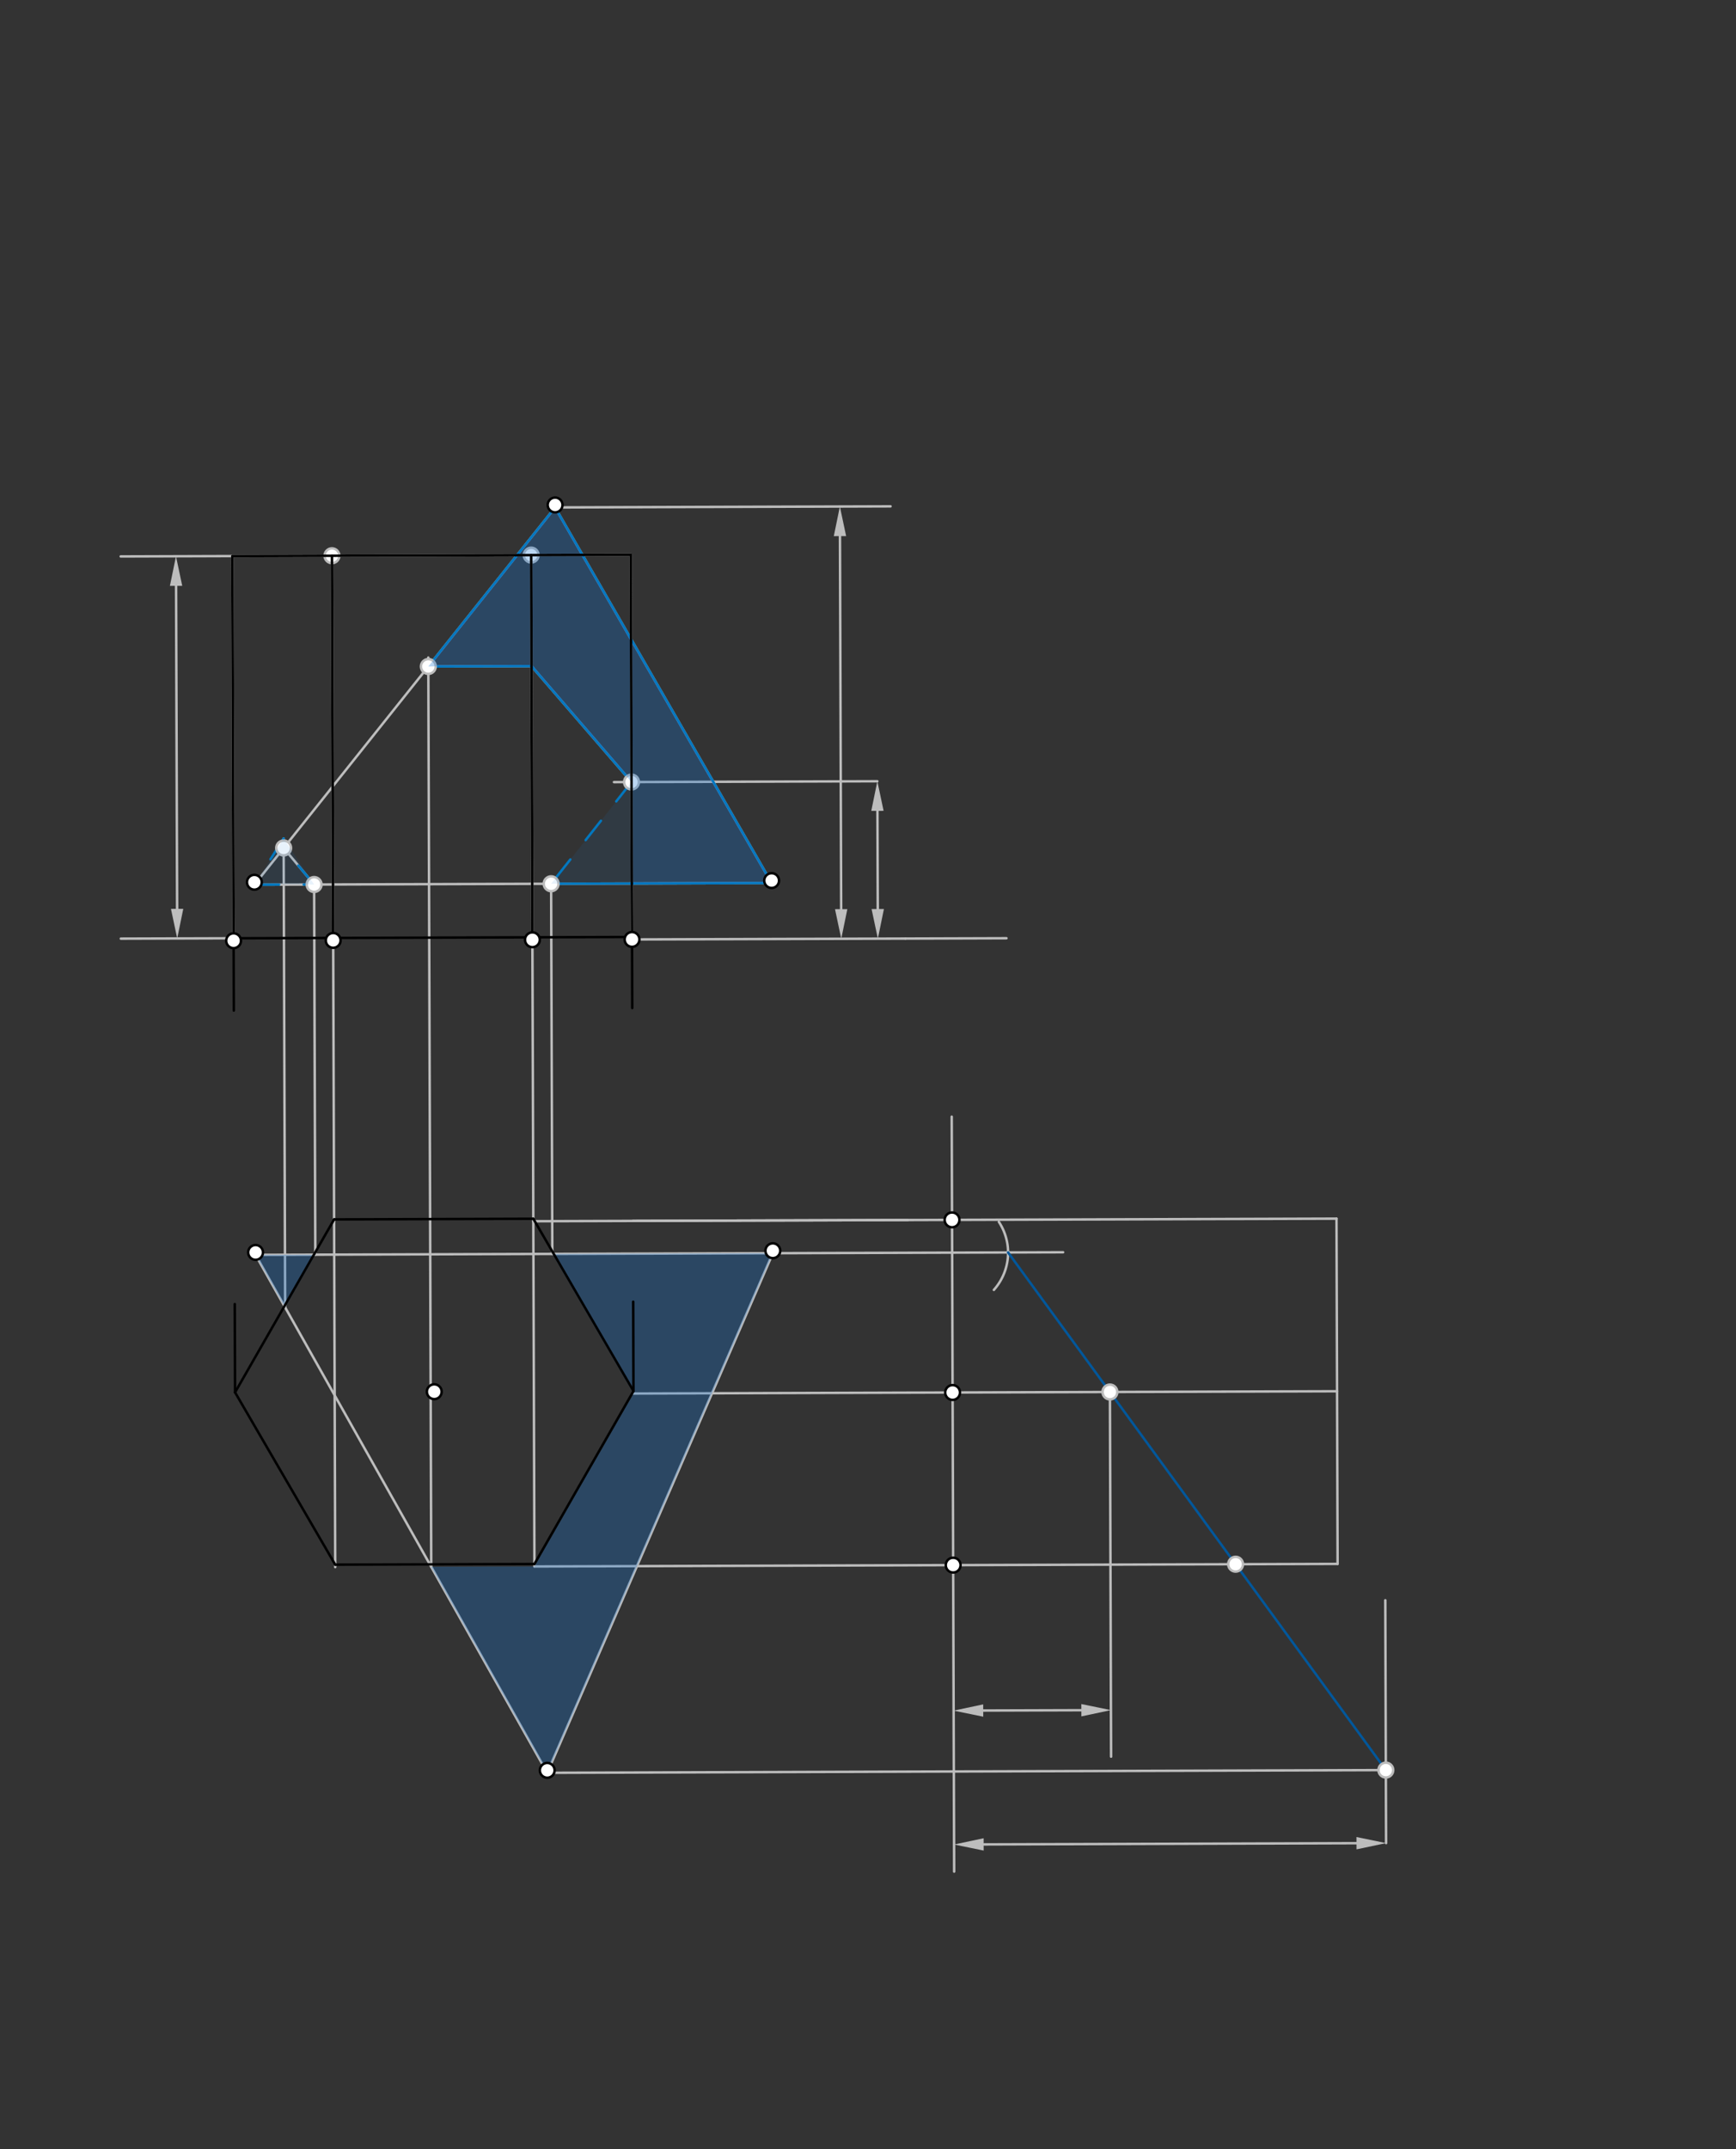 <svg xmlns="http://www.w3.org/2000/svg" class="svg--1it" height="100%" preserveAspectRatio="xMidYMid meet" viewBox="0 0 704 871" width="100%"><rect x="0" y="0" width="704" height="871" fill="#333333" stroke="none"/><defs><marker id="marker-arrow" markerHeight="16" markerUnits="userSpaceOnUse" markerWidth="24" orient="auto-start-reverse" refX="24" refY="4" viewBox="0 0 24 8"><path d="M 0 0 L 24 4 L 0 8 z" stroke="inherit"></path></marker></defs><g class="aux-layer--1FB"><g class="element--2qn"><line stroke="#BDBDBD" stroke-dasharray="none" stroke-linecap="round" stroke-width="1" x1="225.111" x2="103.159" y1="205.66" y2="358.576"></line></g><g class="element--2qn"><line stroke="#BDBDBD" stroke-dasharray="none" stroke-linecap="round" stroke-width="1" x1="103.159" x2="312.922" y1="358.576" y2="357.899"></line></g><g class="element--2qn"><line stroke="#BDBDBD" stroke-dasharray="none" stroke-linecap="round" stroke-width="1" x1="312.922" x2="225.111" y1="357.899" y2="205.66"></line></g><g class="element--2qn"><line stroke="#BDBDBD" stroke-dasharray="none" stroke-linecap="round" stroke-width="1" x1="94.728" x2="94.225" y1="381.28" y2="225.375"></line></g><g class="element--2qn"><line stroke="#BDBDBD" stroke-dasharray="none" stroke-linecap="round" stroke-width="1" x1="256.302" x2="255.799" y1="380.759" y2="224.854"></line></g><g class="element--2qn"><line stroke="#BDBDBD" stroke-dasharray="none" stroke-linecap="round" stroke-width="1" x1="94.225" x2="255.799" y1="225.375" y2="224.854"></line></g><g class="element--2qn"><line stroke="#BDBDBD" stroke-dasharray="none" stroke-linecap="round" stroke-width="1" x1="135.941" x2="134.619" y1="635.153" y2="225.245"></line></g><g class="element--2qn"><line stroke="#BDBDBD" stroke-dasharray="none" stroke-linecap="round" stroke-width="1" x1="216.728" x2="215.406" y1="634.892" y2="224.984"></line></g><g class="element--2qn"><line stroke="#BDBDBD" stroke-dasharray="none" stroke-linecap="round" stroke-width="1" x1="103.643" x2="313.406" y1="508.6" y2="507.923"></line></g><g class="element--2qn"><line stroke="#BDBDBD" stroke-dasharray="none" stroke-linecap="round" stroke-width="1" x1="313.406" x2="221.92" y1="507.923" y2="718.516"></line></g><g class="element--2qn"><line stroke="#BDBDBD" stroke-dasharray="none" stroke-linecap="round" stroke-width="1" x1="221.92" x2="103.643" y1="718.516" y2="508.6"></line></g><g class="element--2qn"><line stroke="#BDBDBD" stroke-dasharray="none" stroke-linecap="round" stroke-width="1" x1="385.949" x2="386.936" y1="452.592" y2="758.563"></line></g><g class="element--2qn"><line stroke="#BDBDBD" stroke-dasharray="none" stroke-linecap="round" stroke-width="1" x1="216.277" x2="386.084" y1="494.965" y2="494.418"></line></g><g class="element--2qn"><line stroke="#BDBDBD" stroke-dasharray="none" stroke-linecap="round" stroke-width="1" x1="368.165" x2="256.67" y1="494.475" y2="494.835"></line></g><g class="element--2qn"><line stroke="#BDBDBD" stroke-dasharray="none" stroke-linecap="round" stroke-width="1" x1="256.896" x2="386.31" y1="564.799" y2="564.381"></line></g><g class="element--2qn"><line stroke="#BDBDBD" stroke-dasharray="none" stroke-linecap="round" stroke-width="1" x1="216.728" x2="386.536" y1="634.892" y2="634.345"></line></g><g class="element--2qn"><line stroke="#BDBDBD" stroke-dasharray="none" stroke-linecap="round" stroke-width="1" x1="313.406" x2="431.123" y1="507.923" y2="507.543"></line></g><g class="element--2qn"><line stroke="#BDBDBD" stroke-dasharray="none" stroke-linecap="round" stroke-width="1" x1="386.31" x2="542.215" y1="564.381" y2="563.878"></line></g><g class="element--2qn"><line stroke="#BDBDBD" stroke-dasharray="none" stroke-linecap="round" stroke-width="1" x1="386.536" x2="542.44" y1="634.345" y2="633.842"></line></g><g class="element--2qn"><line stroke="#BDBDBD" stroke-dasharray="none" stroke-linecap="round" stroke-width="1" x1="386.084" x2="541.989" y1="494.418" y2="493.915"></line></g><g class="element--2qn"><line stroke="#BDBDBD" stroke-dasharray="none" stroke-linecap="round" stroke-width="1" x1="541.989" x2="542.44" y1="493.915" y2="633.842"></line></g><g class="element--2qn"><line stroke="#BDBDBD" stroke-dasharray="none" stroke-linecap="round" stroke-width="1" x1="256.302" x2="256.229" y1="380.759" y2="358.082"></line></g><g class="element--2qn"><path d="M 403.042 522.793 A 22.677 22.677 0 0 0 405.065 495.215" fill="none" stroke="#BDBDBD" stroke-dasharray="none" stroke-linecap="round" stroke-width="1"></path></g><g class="element--2qn"><line stroke="#BDBDBD" stroke-dasharray="none" stroke-linecap="round" stroke-width="1" x1="225.111" x2="361.151" y1="205.66" y2="205.221"></line></g><g class="element--2qn"><line stroke="#BDBDBD" stroke-dasharray="none" stroke-linecap="round" stroke-width="1" x1="256.302" x2="367.178" y1="380.759" y2="380.401"></line></g><g class="element--2qn"><line stroke="#BDBDBD" stroke-dasharray="none" stroke-linecap="round" stroke-width="1" x1="341.12" x2="340.632" y1="368.485" y2="217.287"></line><path d="M341.159,380.485 l12,2.5 l0,-5 z" fill="#BDBDBD" stroke="#BDBDBD" stroke-width="0" transform="rotate(269.815, 341.159, 380.485)"></path><path d="M340.593,205.287 l12,2.5 l0,-5 z" fill="#BDBDBD" stroke="#BDBDBD" stroke-width="0" transform="rotate(89.815, 340.593, 205.287)"></path></g><g class="element--2qn"><line stroke="#BDBDBD" stroke-dasharray="none" stroke-linecap="round" stroke-width="1" x1="398.901" x2="550.098" y1="747.538" y2="747.05"></line><path d="M386.901,747.576 l12,2.5 l0,-5 z" fill="#BDBDBD" stroke="#BDBDBD" stroke-width="0" transform="rotate(359.815, 386.901, 747.576)"></path><path d="M562.098,747.011 l12,2.5 l0,-5 z" fill="#BDBDBD" stroke="#BDBDBD" stroke-width="0" transform="rotate(179.815, 562.098, 747.011)"></path></g><g class="element--2qn"><line stroke="#BDBDBD" stroke-dasharray="none" stroke-linecap="round" stroke-width="1" x1="562.098" x2="561.781" y1="747.011" y2="648.583"></line></g><g class="element--2qn"><line stroke="#BDBDBD" stroke-dasharray="none" stroke-linecap="round" stroke-width="1" x1="221.92" x2="562.003" y1="718.516" y2="717.419"></line></g><g class="element--2qn"><line stroke="#01579B" stroke-dasharray="none" stroke-linecap="round" stroke-width="1" x1="408.804" x2="562.003" y1="507.615" y2="717.419"></line></g><g class="element--2qn"><line stroke="#BDBDBD" stroke-dasharray="none" stroke-linecap="round" stroke-width="1" x1="450.104" x2="450.581" y1="564.175" y2="711.975"></line></g><g class="element--2qn"><line stroke="#BDBDBD" stroke-dasharray="none" stroke-linecap="round" stroke-width="1" x1="367.178" x2="408.158" y1="380.401" y2="380.269"></line></g><g class="element--2qn"><line stroke="#BDBDBD" stroke-dasharray="none" stroke-linecap="round" stroke-width="1" x1="174.878" x2="173.69" y1="635.027" y2="266.488"></line></g><g class="element--2qn"><line stroke="#BDBDBD" stroke-dasharray="none" stroke-linecap="round" stroke-width="1" x1="398.726" x2="438.52" y1="693.281" y2="693.153"></line><path d="M386.726,693.32 l12,2.5 l0,-5 z" fill="#BDBDBD" stroke="#BDBDBD" stroke-width="0" transform="rotate(359.815, 386.726, 693.32)"></path><path d="M450.52,693.114 l12,2.5 l0,-5 z" fill="#BDBDBD" stroke="#BDBDBD" stroke-width="0" transform="rotate(179.815, 450.52, 693.114)"></path></g><g class="element--2qn"><line stroke="#BDBDBD" stroke-dasharray="none" stroke-linecap="round" stroke-width="1" x1="355.955" x2="355.827" y1="368.437" y2="328.644"></line><path d="M355.994,380.437 l12,2.5 l0,-5 z" fill="#BDBDBD" stroke="#BDBDBD" stroke-width="0" transform="rotate(269.815, 355.994, 380.437)"></path><path d="M355.788,316.644 l12,2.5 l0,-5 z" fill="#BDBDBD" stroke="#BDBDBD" stroke-width="0" transform="rotate(89.815, 355.788, 316.644)"></path></g><g class="element--2qn"><line stroke="#BDBDBD" stroke-dasharray="none" stroke-linecap="round" stroke-width="1" x1="355.788" x2="248.976" y1="316.644" y2="316.988"></line></g><g class="element--2qn"><line stroke="#BDBDBD" stroke-dasharray="none" stroke-linecap="round" stroke-width="1" x1="127.87" x2="127.386" y1="508.522" y2="358.497"></line></g><g class="element--2qn"><line stroke="#BDBDBD" stroke-dasharray="none" stroke-linecap="round" stroke-width="1" x1="115.632" x2="115.019" y1="529.878" y2="339.823"></line></g><g class="element--2qn"><line stroke="#BDBDBD" stroke-dasharray="none" stroke-linecap="round" stroke-width="1" x1="223.981" x2="223.497" y1="508.212" y2="358.187"></line></g><g class="element--2qn"><line stroke="#BDBDBD" stroke-dasharray="none" stroke-linecap="round" stroke-width="1" x1="173.701" x2="215.551" y1="270.123" y2="269.988"></line></g><g class="element--2qn"><line stroke="#BDBDBD" stroke-dasharray="none" stroke-linecap="round" stroke-width="1" x1="215.551" x2="256.096" y1="269.988" y2="316.965"></line></g><g class="element--2qn"><line stroke="#BDBDBD" stroke-dasharray="none" stroke-linecap="round" stroke-width="1" x1="127.386" x2="115.031" y1="358.497" y2="343.689"></line></g><g class="element--2qn"><line stroke="#0277BD" stroke-dasharray="none" stroke-linecap="round" stroke-width="1" x1="225.111" x2="173.701" y1="205.66" y2="270.123"></line></g><g class="element--2qn"><line stroke="#0277BD" stroke-dasharray="none" stroke-linecap="round" stroke-width="1" x1="173.701" x2="215.551" y1="270.123" y2="269.988"></line></g><g class="element--2qn"><line stroke="#0277BD" stroke-dasharray="none" stroke-linecap="round" stroke-width="1" x1="215.551" x2="256.096" y1="269.988" y2="316.965"></line></g><g class="element--2qn"><line stroke="#0277BD" stroke-dasharray="none" stroke-linecap="round" stroke-width="1" x1="225.111" x2="312.922" y1="205.66" y2="357.899"></line></g><g class="element--2qn"><line stroke="#0277BD" stroke-dasharray="none" stroke-linecap="round" stroke-width="1" x1="312.922" x2="223.497" y1="357.899" y2="358.187"></line></g><g class="element--2qn"><line stroke="#0277BD" stroke-dasharray="10" stroke-linecap="round" stroke-width="1" x1="256.096" x2="223.497" y1="316.965" y2="358.187"></line></g><g class="element--2qn"><line stroke="#0277BD" stroke-dasharray="10" stroke-linecap="round" stroke-width="1" x1="127.386" x2="115.031" y1="358.497" y2="343.689"></line></g><g class="element--2qn"><line stroke="#0277BD" stroke-dasharray="10" stroke-linecap="round" stroke-width="1" x1="115.019" x2="103.159" y1="339.823" y2="358.576"></line></g><g class="element--2qn"><line stroke="#0277BD" stroke-dasharray="10" stroke-linecap="round" stroke-width="1" x1="103.159" x2="127.386" y1="358.576" y2="358.497"></line></g><g class="element--2qn"><circle cx="134.619" cy="225.245" r="3" stroke="#BDBDBD" stroke-width="1" fill="#ffffff"></circle>}</g><g class="element--2qn"><circle cx="215.406" cy="224.984" r="3" stroke="#BDBDBD" stroke-width="1" fill="#ffffff"></circle>}</g><g class="element--2qn"><circle cx="562.003" cy="717.419" r="3" stroke="#BDBDBD" stroke-width="1" fill="#ffffff"></circle>}</g><g class="element--2qn"><circle cx="450.104" cy="564.175" r="3" stroke="#BDBDBD" stroke-width="1" fill="#ffffff"></circle>}</g><g class="element--2qn"><circle cx="501.072" cy="633.975" r="3" stroke="#BDBDBD" stroke-width="1" fill="#ffffff"></circle>}</g><g class="element--2qn"><circle cx="256.096" cy="316.965" r="3" stroke="#BDBDBD" stroke-width="1" fill="#ffffff"></circle>}</g><g class="element--2qn"><circle cx="173.701" cy="270.123" r="3" stroke="#BDBDBD" stroke-width="1" fill="#ffffff"></circle>}</g><g class="element--2qn"><circle cx="115.031" cy="343.689" r="3" stroke="#BDBDBD" stroke-width="1" fill="#ffffff"></circle>}</g><g class="element--2qn"><circle cx="127.386" cy="358.497" r="3" stroke="#BDBDBD" stroke-width="1" fill="#ffffff"></circle>}</g><g class="element--2qn"><circle cx="223.497" cy="358.187" r="3" stroke="#BDBDBD" stroke-width="1" fill="#ffffff"></circle>}</g></g><g class="main-layer--3Vd"><g class="element--2qn"><g fill="#1976D2" opacity="0.3"><path d="M 225.111 205.66 L 312.922 357.899 L 256.229 358.082 L 256.096 316.965 L 215.551 269.988 L 173.701 270.123 L 225.111 205.66 Z" stroke="none"></path></g></g><g class="element--2qn"><g fill="#1976D2" opacity="0.3"><path d="M 223.981 508.212 L 313.406 507.923 L 221.92 718.516 L 174.878 635.027 L 216.728 634.892 L 256.896 564.799 L 223.981 508.212 Z" stroke="none"></path></g></g><g class="element--2qn"><g fill="#1976D2" opacity="0.3"><path d="M 103.643 508.6 L 127.87 508.522 L 115.632 529.878 L 103.643 508.6 Z" stroke="none"></path></g></g><g class="element--2qn"><g fill="#1976D2" opacity="0.1"><path d="M 103.159 358.576 L 115.019 339.823 L 127.386 358.497 L 102 358.312 Z" stroke="none"></path></g></g><g class="element--2qn"><g fill="#1976D2" opacity="0.1"><path d="M 223.497 358.187 L 256.096 316.965 L 256.229 358.082 L 223.497 358.187 Z" stroke="none"></path></g></g><g class="element--2qn"><line stroke="#000000" stroke-dasharray="none" stroke-linecap="round" stroke-width="1" x1="94.728" x2="256.302" y1="380.28" y2="379.759"></line></g><g class="element--2qn"><line stroke="#000000" stroke-dasharray="none" stroke-linecap="round" stroke-width="1" x1="135.49" x2="216.277" y1="494.226" y2="493.965"></line></g><g class="element--2qn"><line stroke="#000000" stroke-dasharray="none" stroke-linecap="round" stroke-width="1" x1="216.277" x2="256.896" y1="493.965" y2="563.799"></line></g><g class="element--2qn"><line stroke="#000000" stroke-dasharray="none" stroke-linecap="round" stroke-width="1" x1="256.896" x2="216.728" y1="563.799" y2="633.892"></line></g><g class="element--2qn"><line stroke="#000000" stroke-dasharray="none" stroke-linecap="round" stroke-width="1" x1="216.728" x2="135.941" y1="633.892" y2="634.153"></line></g><g class="element--2qn"><line stroke="#000000" stroke-dasharray="none" stroke-linecap="round" stroke-width="1" x1="135.941" x2="95.322" y1="634.153" y2="564.32"></line></g><g class="element--2qn"><line stroke="#000000" stroke-dasharray="none" stroke-linecap="round" stroke-width="1" x1="95.322" x2="135.49" y1="564.32" y2="494.226"></line></g><g class="element--2qn"><line stroke="#000000" stroke-dasharray="none" stroke-linecap="round" stroke-width="1" x1="94.728" x2="94.823" y1="380.28" y2="409.57"></line></g><g class="element--2qn"><line stroke="#000000" stroke-dasharray="none" stroke-linecap="round" stroke-width="1" x1="256.302" x2="256.395" y1="379.759" y2="408.562"></line></g><g class="element--2qn"><line stroke="#000000" stroke-dasharray="none" stroke-linecap="round" stroke-width="1" x1="95.322" x2="95.206" y1="564.32" y2="528.553"></line></g><g class="element--2qn"><line stroke="#000000" stroke-dasharray="none" stroke-linecap="round" stroke-width="1" x1="256.896" x2="256.779" y1="563.799" y2="527.58"></line></g><g class="element--2qn"><line stroke="#BDBDBD" stroke-dasharray="none" stroke-linecap="round" stroke-width="1" x1="94.225" x2="48.943" y1="225.375" y2="225.521"></line></g><g class="element--2qn"><line stroke="#BDBDBD" stroke-dasharray="none" stroke-linecap="round" stroke-width="1" x1="94.728" x2="49" y1="380.28" y2="380.428"></line></g><g class="element--2qn"><line stroke="#BDBDBD" stroke-dasharray="none" stroke-linecap="round" stroke-width="1" x1="71.826" x2="71.403" y1="368.354" y2="237.449"></line><path d="M71.864,380.354 l12,2.5 l0,-5 z" fill="#BDBDBD" stroke="#BDBDBD" stroke-width="0" transform="rotate(269.815, 71.864, 380.354)"></path><path d="M71.365,225.449 l12,2.5 l0,-5 z" fill="#BDBDBD" stroke="#BDBDBD" stroke-width="0" transform="rotate(89.815, 71.365, 225.449)"></path></g><g class="element--2qn"><line stroke="#000000" stroke-dasharray="none" stroke-linecap="round" stroke-width="1" x1="94.225" x2="255.799" y1="225.375" y2="224.854"></line></g><g class="element--2qn"><line stroke="#000000" stroke-dasharray="none" stroke-linecap="round" stroke-width="1" x1="255.799" x2="256.299" y1="224.854" y2="379.759"></line></g><g class="element--2qn"><line stroke="#000000" stroke-dasharray="none" stroke-linecap="round" stroke-width="1" x1="215.905" x2="215.406" y1="379.889" y2="224.984"></line></g><g class="element--2qn"><line stroke="#000000" stroke-dasharray="none" stroke-linecap="round" stroke-width="1" x1="134.619" x2="135.118" y1="225.245" y2="380.15"></line></g><g class="element--2qn"><line stroke="#000000" stroke-dasharray="none" stroke-linecap="round" stroke-width="1" x1="94.728" x2="94.225" y1="380.28" y2="225.375"></line></g><g class="element--2qn"><circle cx="103.159" cy="357.576" r="3" stroke="#000000" stroke-width="1" fill="#ffffff"></circle>}</g><g class="element--2qn"><circle cx="312.922" cy="356.899" r="3" stroke="#000000" stroke-width="1" fill="#ffffff"></circle>}</g><g class="element--2qn"><circle cx="225.111" cy="204.66" r="3" stroke="#000000" stroke-width="1" fill="#ffffff"></circle>}</g><g class="element--2qn"><circle cx="103.643" cy="507.6" r="3" stroke="#000000" stroke-width="1" fill="#ffffff"></circle>}</g><g class="element--2qn"><circle cx="313.406" cy="506.923" r="3" stroke="#000000" stroke-width="1" fill="#ffffff"></circle>}</g><g class="element--2qn"><circle cx="221.92" cy="717.516" r="3" stroke="#000000" stroke-width="1" fill="#ffffff"></circle>}</g><g class="element--2qn"><circle cx="176.109" cy="564.059" r="3" stroke="#000000" stroke-width="1" fill="#ffffff"></circle>}</g><g class="element--2qn"><circle cx="135.122" cy="381.15" r="3" stroke="#000000" stroke-width="1" fill="#ffffff"></circle>}</g><g class="element--2qn"><circle cx="215.909" cy="380.889" r="3" stroke="#000000" stroke-width="1" fill="#ffffff"></circle>}</g><g class="element--2qn"><circle cx="94.728" cy="381.28" r="3" stroke="#000000" stroke-width="1" fill="#ffffff"></circle>}</g><g class="element--2qn"><circle cx="256.302" cy="380.759" r="3" stroke="#000000" stroke-width="1" fill="#ffffff"></circle>}</g><g class="element--2qn"><circle cx="386.084" cy="494.418" r="3" stroke="#000000" stroke-width="1" fill="#ffffff"></circle>}</g><g class="element--2qn"><circle cx="386.31" cy="564.381" r="3" stroke="#000000" stroke-width="1" fill="#ffffff"></circle>}</g><g class="element--2qn"><circle cx="386.536" cy="634.345" r="3" stroke="#000000" stroke-width="1" fill="#ffffff"></circle>}</g></g><g class="snaps-layer--2PT"></g><g class="temp-layer--rAP"></g></svg>